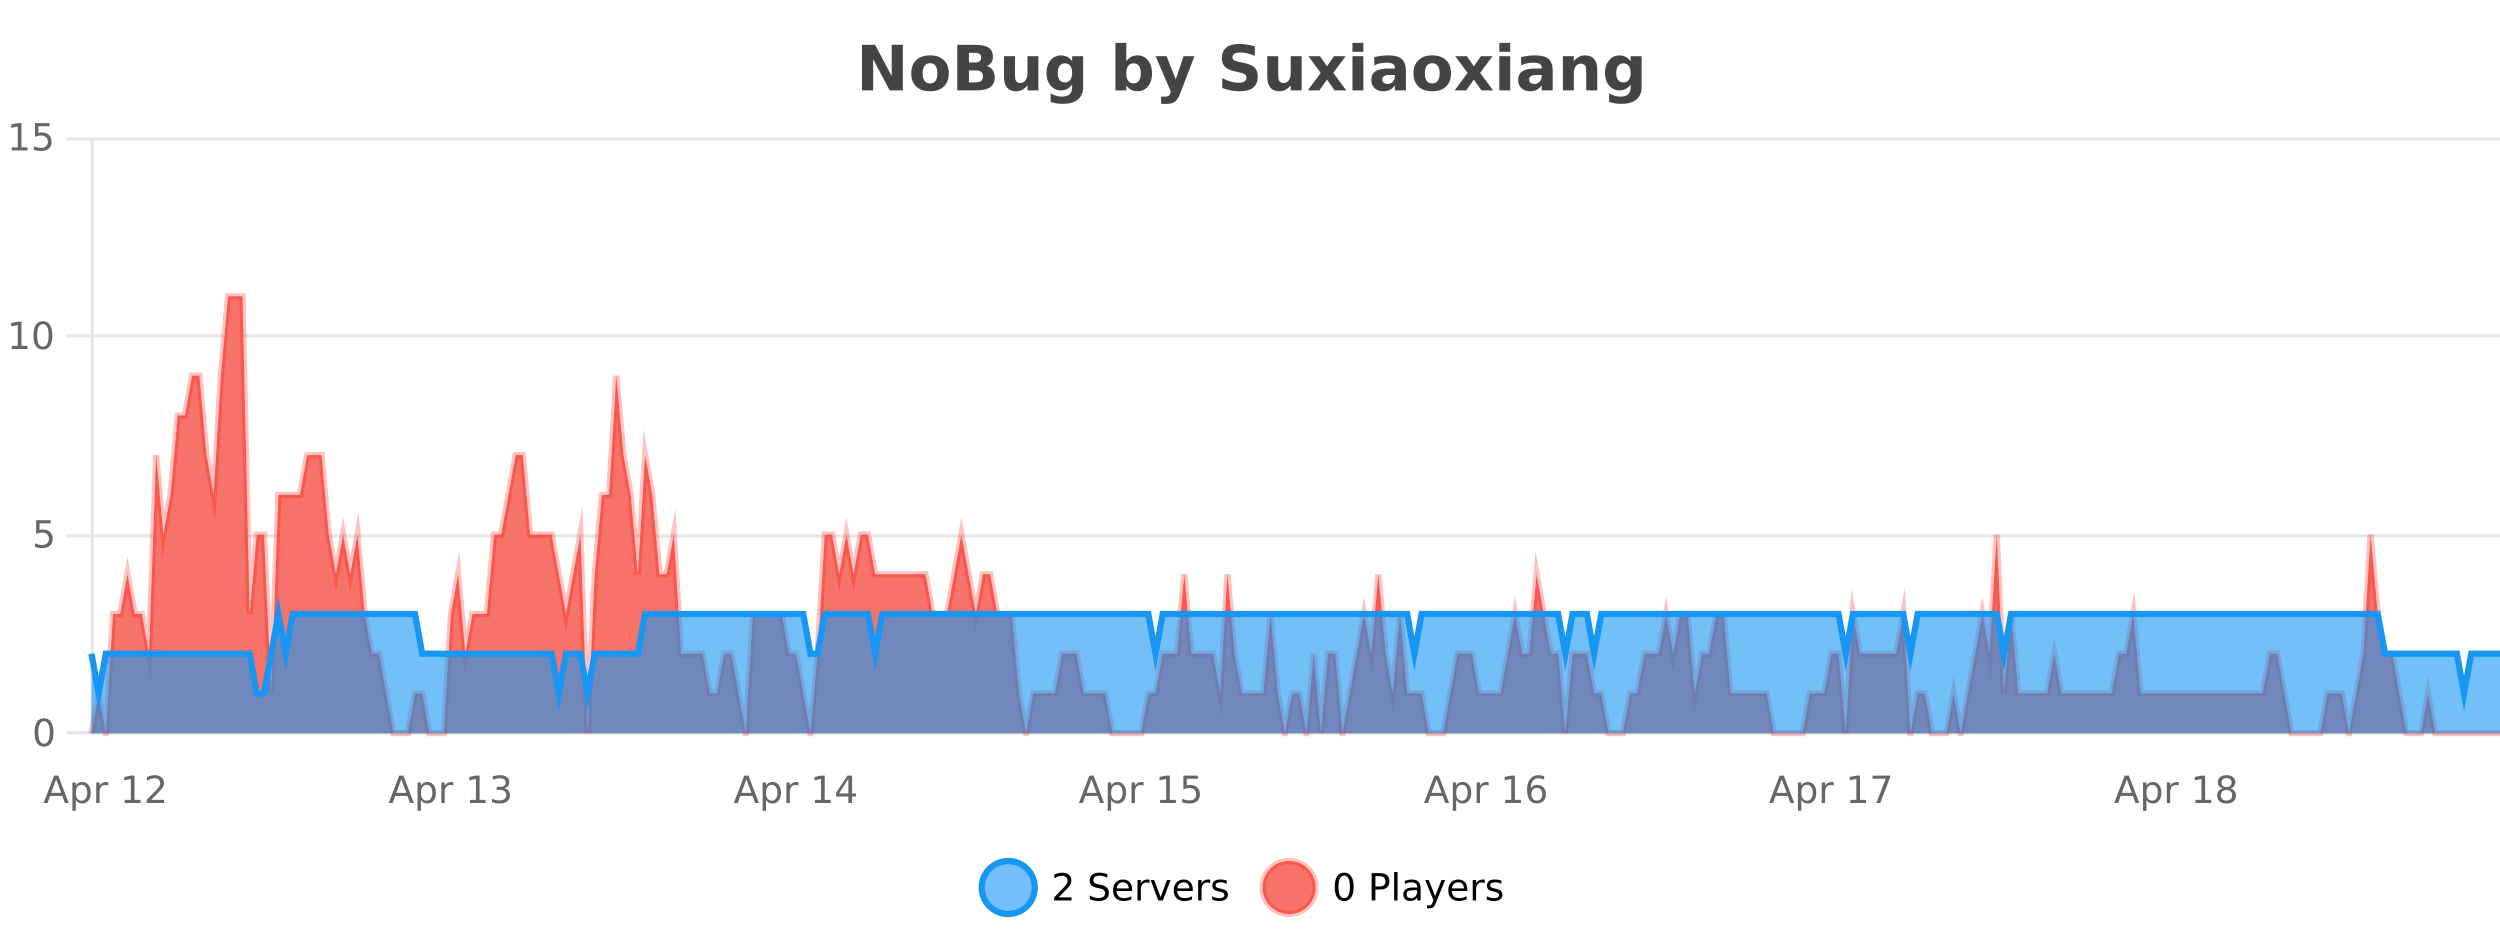 <?xml version="1.0" encoding="UTF-8"?>
<svg xmlns="http://www.w3.org/2000/svg" xmlns:xlink="http://www.w3.org/1999/xlink" width="800pt" height="300pt" viewBox="0 0 800 300" version="1.1">
<defs>
<clipPath id="clip1">
  <path d="M 285 263 L 360 263 L 360 300 L 285 300 Z M 285 263 "/>
</clipPath>
<clipPath id="clip2">
  <path d="M 375 263 L 450 263 L 450 300 L 375 300 Z M 375 263 "/>
</clipPath>
<clipPath id="clip3">
  <path d="M 29.27 94 L 800 94 L 800 234.602 L 29.27 234.602 Z M 29.27 94 "/>
</clipPath>
<clipPath id="clip4">
  <path d="M 28.27 66 L 800 66 L 800 235.602 L 28.27 235.602 Z M 28.27 66 "/>
</clipPath>
<clipPath id="clip5">
  <path d="M 29.27 196 L 800 196 L 800 234.602 L 29.27 234.602 Z M 29.27 196 "/>
</clipPath>
<clipPath id="clip6">
  <path d="M 28.27 168 L 800 168 L 800 235.602 L 28.27 235.602 Z M 28.27 168 "/>
</clipPath>
</defs>
<g id="surface4242646">
<rect x="0" y="0" width="800" height="300" style="fill:rgb(100%,100%,100%);fill-opacity:1;stroke:none;"/>
<path style="fill:none;stroke-width:1;stroke-linecap:butt;stroke-linejoin:miter;stroke:rgb(0%,0%,0%);stroke-opacity:0.098;stroke-miterlimit:10;" d="M 30 234.5 L 800 234.5 "/>
<path style="fill:none;stroke-width:1;stroke-linecap:butt;stroke-linejoin:miter;stroke:rgb(0%,0%,0%);stroke-opacity:0.098;stroke-miterlimit:10;" d="M 21.27 234.5 L 29 234.5 "/>
<path style="fill:none;stroke-width:1;stroke-linecap:butt;stroke-linejoin:miter;stroke:rgb(0%,0%,0%);stroke-opacity:0.098;stroke-miterlimit:10;" d="M 30 171.5 L 800 171.5 "/>
<path style="fill:none;stroke-width:1;stroke-linecap:butt;stroke-linejoin:miter;stroke:rgb(0%,0%,0%);stroke-opacity:0.098;stroke-miterlimit:10;" d="M 21.27 171.5 L 29 171.5 "/>
<path style="fill:none;stroke-width:1;stroke-linecap:butt;stroke-linejoin:miter;stroke:rgb(0%,0%,0%);stroke-opacity:0.098;stroke-miterlimit:10;" d="M 30 107.5 L 800 107.5 "/>
<path style="fill:none;stroke-width:1;stroke-linecap:butt;stroke-linejoin:miter;stroke:rgb(0%,0%,0%);stroke-opacity:0.098;stroke-miterlimit:10;" d="M 21.27 107.5 L 29 107.5 "/>
<path style="fill:none;stroke-width:1;stroke-linecap:butt;stroke-linejoin:miter;stroke:rgb(0%,0%,0%);stroke-opacity:0.098;stroke-miterlimit:10;" d="M 30 44.5 L 800 44.5 "/>
<path style="fill:none;stroke-width:1;stroke-linecap:butt;stroke-linejoin:miter;stroke:rgb(0%,0%,0%);stroke-opacity:0.098;stroke-miterlimit:10;" d="M 21.27 44.5 L 29 44.5 "/>
<path style=" stroke:none;fill-rule:nonzero;fill:rgb(9.02%,58.824%,95.294%);fill-opacity:0.6;" d="M 331.121 284 C 331.121 288.688 327.324 292.484 322.637 292.484 C 317.953 292.484 314.152 288.688 314.152 284 C 314.152 279.312 317.953 275.516 322.637 275.516 C 327.324 275.516 331.121 279.312 331.121 284 Z M 331.121 284 "/>
<g clip-path="url(#clip1)" clip-rule="nonzero">
<path style="fill:none;stroke-width:2;stroke-linecap:butt;stroke-linejoin:miter;stroke:rgb(9.02%,58.824%,95.294%);stroke-opacity:1;stroke-miterlimit:10;" d="M 331.121 284 C 331.121 288.688 327.324 292.484 322.637 292.484 C 317.953 292.484 314.152 288.688 314.152 284 C 314.152 279.312 317.953 275.516 322.637 275.516 C 327.324 275.516 331.121 279.312 331.121 284 Z M 331.121 284 "/>
</g>
<path style=" stroke:none;fill-rule:nonzero;fill:rgb(0%,0%,0%);fill-opacity:1;" d="M 338.75 287.156 L 342.891 287.156 L 342.891 288.156 L 337.328 288.156 L 337.328 287.156 C 337.773 286.699 338.383 286.078 339.156 285.297 C 339.938 284.508 340.426 283.996 340.625 283.766 C 341.008 283.352 341.273 282.996 341.422 282.703 C 341.578 282.402 341.656 282.109 341.656 281.828 C 341.656 281.359 341.488 280.98 341.156 280.688 C 340.832 280.398 340.41 280.25 339.891 280.25 C 339.516 280.25 339.117 280.312 338.703 280.438 C 338.297 280.562 337.859 280.762 337.391 281.031 L 337.391 279.828 C 337.867 279.641 338.312 279.5 338.719 279.406 C 339.133 279.305 339.516 279.25 339.859 279.25 C 340.766 279.25 341.488 279.48 342.031 279.938 C 342.57 280.387 342.844 280.992 342.844 281.75 C 342.844 282.105 342.773 282.445 342.641 282.766 C 342.504 283.09 342.258 283.469 341.906 283.906 C 341.801 284.023 341.488 284.352 340.969 284.891 C 340.445 285.434 339.707 286.188 338.75 287.156 Z M 354.32 279.688 L 354.32 280.844 C 353.871 280.637 353.445 280.48 353.039 280.375 C 352.641 280.262 352.262 280.203 351.898 280.203 C 351.25 280.203 350.75 280.328 350.398 280.578 C 350.055 280.828 349.883 281.188 349.883 281.656 C 349.883 282.043 349.996 282.336 350.227 282.531 C 350.453 282.73 350.898 282.887 351.555 283 L 352.258 283.156 C 353.141 283.324 353.793 283.621 354.211 284.047 C 354.637 284.465 354.852 285.027 354.852 285.734 C 354.852 286.59 354.562 287.234 353.992 287.672 C 353.43 288.109 352.594 288.328 351.492 288.328 C 351.086 288.328 350.648 288.281 350.18 288.188 C 349.711 288.094 349.227 287.953 348.727 287.766 L 348.727 286.547 C 349.203 286.82 349.672 287.023 350.133 287.156 C 350.602 287.293 351.055 287.359 351.492 287.359 C 352.168 287.359 352.688 287.23 353.055 286.969 C 353.43 286.699 353.617 286.32 353.617 285.828 C 353.617 285.402 353.48 285.07 353.211 284.828 C 352.949 284.578 352.516 284.398 351.914 284.281 L 351.195 284.141 C 350.309 283.965 349.668 283.688 349.273 283.312 C 348.887 282.938 348.695 282.418 348.695 281.75 C 348.695 280.969 348.965 280.359 349.508 279.922 C 350.047 279.477 350.797 279.25 351.758 279.25 C 352.172 279.25 352.59 279.289 353.008 279.359 C 353.434 279.434 353.871 279.543 354.32 279.688 Z M 362.266 284.609 L 362.266 285.125 L 357.297 285.125 C 357.348 285.875 357.57 286.445 357.969 286.828 C 358.375 287.215 358.93 287.406 359.641 287.406 C 360.055 287.406 360.457 287.359 360.844 287.266 C 361.238 287.164 361.629 287.008 362.016 286.797 L 362.016 287.828 C 361.617 287.984 361.219 288.105 360.812 288.188 C 360.406 288.281 359.992 288.328 359.578 288.328 C 358.535 288.328 357.707 288.027 357.094 287.422 C 356.477 286.809 356.172 285.98 356.172 284.938 C 356.172 283.867 356.461 283.016 357.047 282.391 C 357.629 281.758 358.41 281.438 359.391 281.438 C 360.273 281.438 360.973 281.727 361.484 282.297 C 362.004 282.859 362.266 283.633 362.266 284.609 Z M 361.188 284.281 C 361.176 283.699 361.008 283.23 360.688 282.875 C 360.363 282.523 359.938 282.344 359.406 282.344 C 358.801 282.344 358.316 282.516 357.953 282.859 C 357.598 283.203 357.395 283.684 357.344 284.297 Z M 367.836 282.594 C 367.711 282.531 367.574 282.484 367.43 282.453 C 367.293 282.414 367.137 282.391 366.961 282.391 C 366.355 282.391 365.887 282.59 365.555 282.984 C 365.23 283.383 365.07 283.953 365.07 284.703 L 365.07 288.156 L 363.992 288.156 L 363.992 281.594 L 365.07 281.594 L 365.07 282.609 C 365.297 282.215 365.594 281.922 365.961 281.734 C 366.324 281.539 366.766 281.438 367.289 281.438 C 367.359 281.438 367.438 281.445 367.523 281.453 C 367.617 281.465 367.715 281.48 367.82 281.5 Z M 368.195 281.594 L 369.336 281.594 L 371.383 287.094 L 373.445 281.594 L 374.586 281.594 L 372.117 288.156 L 370.648 288.156 Z M 381.688 284.609 L 381.688 285.125 L 376.719 285.125 C 376.77 285.875 376.992 286.445 377.391 286.828 C 377.797 287.215 378.352 287.406 379.062 287.406 C 379.477 287.406 379.879 287.359 380.266 287.266 C 380.66 287.164 381.051 287.008 381.438 286.797 L 381.438 287.828 C 381.039 287.984 380.641 288.105 380.234 288.188 C 379.828 288.281 379.414 288.328 379 288.328 C 377.957 288.328 377.129 288.027 376.516 287.422 C 375.898 286.809 375.594 285.98 375.594 284.938 C 375.594 283.867 375.883 283.016 376.469 282.391 C 377.051 281.758 377.832 281.438 378.812 281.438 C 379.695 281.438 380.395 281.727 380.906 282.297 C 381.426 282.859 381.688 283.633 381.688 284.609 Z M 380.609 284.281 C 380.598 283.699 380.43 283.23 380.109 282.875 C 379.785 282.523 379.359 282.344 378.828 282.344 C 378.223 282.344 377.738 282.516 377.375 282.859 C 377.02 283.203 376.816 283.684 376.766 284.297 Z M 387.258 282.594 C 387.133 282.531 386.996 282.484 386.852 282.453 C 386.715 282.414 386.559 282.391 386.383 282.391 C 385.777 282.391 385.309 282.59 384.977 282.984 C 384.652 283.383 384.492 283.953 384.492 284.703 L 384.492 288.156 L 383.414 288.156 L 383.414 281.594 L 384.492 281.594 L 384.492 282.609 C 384.719 282.215 385.016 281.922 385.383 281.734 C 385.746 281.539 386.188 281.438 386.711 281.438 C 386.781 281.438 386.859 281.445 386.945 281.453 C 387.039 281.465 387.137 281.48 387.242 281.5 Z M 392.562 281.781 L 392.562 282.812 C 392.258 282.656 391.941 282.543 391.609 282.469 C 391.285 282.387 390.945 282.344 390.594 282.344 C 390.062 282.344 389.66 282.43 389.391 282.594 C 389.117 282.75 388.984 282.996 388.984 283.328 C 388.984 283.578 389.078 283.777 389.266 283.922 C 389.461 284.059 389.852 284.188 390.438 284.312 L 390.797 284.406 C 391.566 284.562 392.113 284.793 392.438 285.094 C 392.758 285.398 392.922 285.812 392.922 286.344 C 392.922 286.961 392.676 287.445 392.188 287.797 C 391.707 288.152 391.047 288.328 390.203 288.328 C 389.848 288.328 389.477 288.289 389.094 288.219 C 388.719 288.156 388.32 288.059 387.906 287.922 L 387.906 286.797 C 388.301 287.008 388.691 287.164 389.078 287.266 C 389.461 287.371 389.848 287.422 390.234 287.422 C 390.734 287.422 391.117 287.34 391.391 287.172 C 391.672 286.996 391.812 286.746 391.812 286.422 C 391.812 286.133 391.711 285.906 391.516 285.75 C 391.316 285.594 390.883 285.445 390.219 285.297 L 389.844 285.219 C 389.176 285.074 388.691 284.855 388.391 284.562 C 388.098 284.273 387.953 283.875 387.953 283.375 C 387.953 282.75 388.172 282.273 388.609 281.938 C 389.047 281.605 389.664 281.438 390.469 281.438 C 390.863 281.438 391.238 281.469 391.594 281.531 C 391.945 281.586 392.27 281.668 392.562 281.781 Z M 332.637 277.016 "/>
<path style=" stroke:none;fill-rule:nonzero;fill:rgb(96.863%,44.706%,40.784%);fill-opacity:1;" d="M 420.988 284 C 420.988 288.688 417.191 292.484 412.504 292.484 C 407.82 292.484 404.02 288.688 404.02 284 C 404.02 279.312 407.82 275.516 412.504 275.516 C 417.191 275.516 420.988 279.312 420.988 284 Z M 420.988 284 "/>
<g clip-path="url(#clip2)" clip-rule="nonzero">
<path style="fill:none;stroke-width:2;stroke-linecap:butt;stroke-linejoin:miter;stroke:rgb(100%,4.706%,0%);stroke-opacity:0.247;stroke-miterlimit:10;" d="M 420.988 284 C 420.988 288.688 417.191 292.484 412.504 292.484 C 407.82 292.484 404.02 288.688 404.02 284 C 404.02 279.312 407.82 275.516 412.504 275.516 C 417.191 275.516 420.988 279.312 420.988 284 Z M 420.988 284 "/>
</g>
<path style=" stroke:none;fill-rule:nonzero;fill:rgb(0%,0%,0%);fill-opacity:1;" d="M 430.133 280.188 C 429.527 280.188 429.07 280.492 428.758 281.094 C 428.453 281.688 428.305 282.59 428.305 283.797 C 428.305 284.996 428.453 285.898 428.758 286.5 C 429.07 287.094 429.527 287.391 430.133 287.391 C 430.746 287.391 431.203 287.094 431.508 286.5 C 431.82 285.898 431.977 284.996 431.977 283.797 C 431.977 282.59 431.82 281.688 431.508 281.094 C 431.203 280.492 430.746 280.188 430.133 280.188 Z M 430.133 279.25 C 431.109 279.25 431.859 279.641 432.383 280.422 C 432.902 281.195 433.164 282.32 433.164 283.797 C 433.164 285.266 432.902 286.391 432.383 287.172 C 431.859 287.945 431.109 288.328 430.133 288.328 C 429.152 288.328 428.402 287.945 427.883 287.172 C 427.371 286.391 427.117 285.266 427.117 283.797 C 427.117 282.32 427.371 281.195 427.883 280.422 C 428.402 279.641 429.152 279.25 430.133 279.25 Z M 440.125 280.375 L 440.125 283.672 L 441.609 283.672 C 442.16 283.672 442.586 283.531 442.891 283.25 C 443.191 282.961 443.344 282.547 443.344 282.016 C 443.344 281.496 443.191 281.094 442.891 280.812 C 442.586 280.523 442.16 280.375 441.609 280.375 Z M 438.938 279.406 L 441.609 279.406 C 442.598 279.406 443.344 279.633 443.844 280.078 C 444.344 280.516 444.594 281.164 444.594 282.016 C 444.594 282.883 444.344 283.539 443.844 283.984 C 443.344 284.422 442.598 284.641 441.609 284.641 L 440.125 284.641 L 440.125 288.156 L 438.938 288.156 Z M 446.129 279.031 L 447.207 279.031 L 447.207 288.156 L 446.129 288.156 Z M 452.445 284.859 C 451.578 284.859 450.977 284.961 450.633 285.156 C 450.297 285.355 450.133 285.695 450.133 286.172 C 450.133 286.559 450.258 286.867 450.508 287.094 C 450.766 287.312 451.109 287.422 451.539 287.422 C 452.141 287.422 452.621 287.215 452.977 286.797 C 453.34 286.371 453.523 285.805 453.523 285.094 L 453.523 284.859 Z M 454.602 284.406 L 454.602 288.156 L 453.523 288.156 L 453.523 287.156 C 453.273 287.555 452.965 287.852 452.602 288.047 C 452.234 288.234 451.789 288.328 451.258 288.328 C 450.578 288.328 450.043 288.141 449.648 287.766 C 449.25 287.383 449.055 286.875 449.055 286.25 C 449.055 285.512 449.297 284.953 449.789 284.578 C 450.289 284.203 451.027 284.016 452.008 284.016 L 453.523 284.016 L 453.523 283.906 C 453.523 283.406 453.355 283.023 453.023 282.75 C 452.699 282.48 452.246 282.344 451.664 282.344 C 451.289 282.344 450.918 282.391 450.555 282.484 C 450.199 282.578 449.859 282.715 449.539 282.891 L 449.539 281.891 C 449.934 281.734 450.312 281.621 450.68 281.547 C 451.055 281.477 451.418 281.438 451.773 281.438 C 452.719 281.438 453.43 281.684 453.898 282.172 C 454.367 282.664 454.602 283.406 454.602 284.406 Z M 459.551 288.766 C 459.246 289.547 458.949 290.055 458.66 290.297 C 458.367 290.535 457.98 290.656 457.504 290.656 L 456.645 290.656 L 456.645 289.75 L 457.27 289.75 C 457.57 289.75 457.801 289.676 457.957 289.531 C 458.121 289.395 458.305 289.066 458.504 288.547 L 458.707 288.047 L 456.051 281.594 L 457.191 281.594 L 459.238 286.719 L 461.301 281.594 L 462.441 281.594 Z M 469.543 284.609 L 469.543 285.125 L 464.574 285.125 C 464.625 285.875 464.848 286.445 465.246 286.828 C 465.652 287.215 466.207 287.406 466.918 287.406 C 467.332 287.406 467.734 287.359 468.121 287.266 C 468.516 287.164 468.906 287.008 469.293 286.797 L 469.293 287.828 C 468.895 287.984 468.496 288.105 468.09 288.188 C 467.684 288.281 467.27 288.328 466.855 288.328 C 465.812 288.328 464.984 288.027 464.371 287.422 C 463.754 286.809 463.449 285.98 463.449 284.938 C 463.449 283.867 463.738 283.016 464.324 282.391 C 464.906 281.758 465.688 281.438 466.668 281.438 C 467.551 281.438 468.25 281.727 468.762 282.297 C 469.281 282.859 469.543 283.633 469.543 284.609 Z M 468.465 284.281 C 468.453 283.699 468.285 283.23 467.965 282.875 C 467.641 282.523 467.215 282.344 466.684 282.344 C 466.078 282.344 465.594 282.516 465.23 282.859 C 464.875 283.203 464.672 283.684 464.621 284.297 Z M 475.113 282.594 C 474.988 282.531 474.852 282.484 474.707 282.453 C 474.57 282.414 474.414 282.391 474.238 282.391 C 473.633 282.391 473.164 282.59 472.832 282.984 C 472.508 283.383 472.348 283.953 472.348 284.703 L 472.348 288.156 L 471.27 288.156 L 471.27 281.594 L 472.348 281.594 L 472.348 282.609 C 472.574 282.215 472.871 281.922 473.238 281.734 C 473.602 281.539 474.043 281.438 474.566 281.438 C 474.637 281.438 474.715 281.445 474.801 281.453 C 474.895 281.465 474.992 281.48 475.098 281.5 Z M 480.422 281.781 L 480.422 282.812 C 480.117 282.656 479.801 282.543 479.469 282.469 C 479.145 282.387 478.805 282.344 478.453 282.344 C 477.922 282.344 477.52 282.43 477.25 282.594 C 476.977 282.75 476.844 282.996 476.844 283.328 C 476.844 283.578 476.938 283.777 477.125 283.922 C 477.32 284.059 477.711 284.188 478.297 284.312 L 478.656 284.406 C 479.426 284.562 479.973 284.793 480.297 285.094 C 480.617 285.398 480.781 285.812 480.781 286.344 C 480.781 286.961 480.535 287.445 480.047 287.797 C 479.566 288.152 478.906 288.328 478.062 288.328 C 477.707 288.328 477.336 288.289 476.953 288.219 C 476.578 288.156 476.18 288.059 475.766 287.922 L 475.766 286.797 C 476.16 287.008 476.551 287.164 476.938 287.266 C 477.32 287.371 477.707 287.422 478.094 287.422 C 478.594 287.422 478.977 287.34 479.25 287.172 C 479.531 286.996 479.672 286.746 479.672 286.422 C 479.672 286.133 479.57 285.906 479.375 285.75 C 479.176 285.594 478.742 285.445 478.078 285.297 L 477.703 285.219 C 477.035 285.074 476.551 284.855 476.25 284.562 C 475.957 284.273 475.812 283.875 475.812 283.375 C 475.812 282.75 476.031 282.273 476.469 281.938 C 476.906 281.605 477.523 281.438 478.328 281.438 C 478.723 281.438 479.098 281.469 479.453 281.531 C 479.805 281.586 480.129 281.668 480.422 281.781 Z M 422.504 277.016 "/>
<path style=" stroke:none;fill-rule:nonzero;fill:rgb(26.667%,26.667%,26.667%);fill-opacity:1;" d="M 275.844 14.344 L 280.031 14.344 L 285.344 24.344 L 285.344 14.344 L 288.906 14.344 L 288.906 28.922 L 284.703 28.922 L 279.406 18.922 L 279.406 28.922 L 275.844 28.922 Z M 297.629 20.219 C 296.848 20.219 296.254 20.5 295.848 21.062 C 295.441 21.617 295.238 22.418 295.238 23.469 C 295.238 24.512 295.441 25.312 295.848 25.875 C 296.254 26.43 296.848 26.703 297.629 26.703 C 298.387 26.703 298.965 26.43 299.363 25.875 C 299.77 25.312 299.973 24.512 299.973 23.469 C 299.973 22.418 299.77 21.617 299.363 21.062 C 298.965 20.5 298.387 20.219 297.629 20.219 Z M 297.629 17.719 C 299.504 17.719 300.965 18.23 302.02 19.25 C 303.082 20.262 303.613 21.668 303.613 23.469 C 303.613 25.262 303.082 26.668 302.02 27.688 C 300.965 28.699 299.504 29.203 297.629 29.203 C 295.73 29.203 294.254 28.699 293.191 27.688 C 292.129 26.668 291.598 25.262 291.598 23.469 C 291.598 21.668 292.129 20.262 293.191 19.25 C 294.254 18.23 295.73 17.719 297.629 17.719 Z M 312.148 19.984 C 312.742 19.984 313.188 19.855 313.492 19.594 C 313.805 19.336 313.961 18.949 313.961 18.438 C 313.961 17.938 313.805 17.559 313.492 17.297 C 313.188 17.039 312.742 16.906 312.148 16.906 L 310.07 16.906 L 310.07 19.984 Z M 312.273 26.359 C 313.031 26.359 313.602 26.203 313.977 25.891 C 314.359 25.57 314.555 25.086 314.555 24.438 C 314.555 23.805 314.367 23.328 313.992 23.016 C 313.617 22.703 313.043 22.547 312.273 22.547 L 310.07 22.547 L 310.07 26.359 Z M 315.773 21.125 C 316.586 21.355 317.211 21.789 317.648 22.422 C 318.094 23.047 318.32 23.82 318.32 24.734 C 318.32 26.141 317.84 27.195 316.883 27.891 C 315.934 28.578 314.492 28.922 312.555 28.922 L 306.32 28.922 L 306.32 14.344 L 311.961 14.344 C 313.98 14.344 315.445 14.652 316.352 15.266 C 317.266 15.871 317.727 16.852 317.727 18.203 C 317.727 18.914 317.559 19.516 317.227 20.016 C 316.891 20.508 316.406 20.875 315.773 21.125 Z M 321.285 24.656 L 321.285 17.984 L 324.801 17.984 L 324.801 19.078 C 324.801 19.672 324.793 20.418 324.785 21.312 C 324.785 22.211 324.785 22.805 324.785 23.094 C 324.785 23.98 324.805 24.617 324.848 25 C 324.898 25.387 324.977 25.668 325.082 25.844 C 325.227 26.074 325.414 26.25 325.645 26.375 C 325.871 26.5 326.137 26.562 326.441 26.562 C 327.168 26.562 327.742 26.281 328.16 25.719 C 328.574 25.156 328.785 24.383 328.785 23.391 L 328.785 17.984 L 332.285 17.984 L 332.285 28.922 L 328.785 28.922 L 328.785 27.344 C 328.254 27.98 327.691 28.449 327.098 28.75 C 326.512 29.051 325.867 29.203 325.16 29.203 C 323.898 29.203 322.934 28.82 322.27 28.047 C 321.613 27.266 321.285 26.137 321.285 24.656 Z M 343.086 27.062 C 342.605 27.699 342.074 28.168 341.492 28.469 C 340.906 28.773 340.234 28.922 339.477 28.922 C 338.141 28.922 337.039 28.398 336.164 27.344 C 335.297 26.293 334.867 24.953 334.867 23.328 C 334.867 21.695 335.297 20.355 336.164 19.312 C 337.039 18.262 338.141 17.734 339.477 17.734 C 340.234 17.734 340.906 17.887 341.492 18.188 C 342.074 18.492 342.605 18.965 343.086 19.609 L 343.086 17.984 L 346.602 17.984 L 346.602 27.812 C 346.602 29.57 346.043 30.914 344.93 31.844 C 343.824 32.77 342.215 33.234 340.102 33.234 C 339.422 33.234 338.762 33.18 338.117 33.078 C 337.48 32.973 336.84 32.816 336.195 32.609 L 336.195 29.875 C 336.809 30.227 337.406 30.488 337.992 30.656 C 338.574 30.832 339.164 30.922 339.758 30.922 C 340.902 30.922 341.742 30.672 342.273 30.172 C 342.812 29.672 343.086 28.887 343.086 27.812 Z M 340.773 20.266 C 340.055 20.266 339.492 20.531 339.086 21.062 C 338.68 21.594 338.477 22.352 338.477 23.328 C 338.477 24.328 338.668 25.09 339.055 25.609 C 339.449 26.121 340.023 26.375 340.773 26.375 C 341.5 26.375 342.07 26.109 342.477 25.578 C 342.883 25.047 343.086 24.297 343.086 23.328 C 343.086 22.352 342.883 21.594 342.477 21.062 C 342.07 20.531 341.5 20.266 340.773 20.266 Z M 362.742 26.672 C 363.492 26.672 364.062 26.402 364.461 25.859 C 364.855 25.309 365.055 24.512 365.055 23.469 C 365.055 22.43 364.855 21.637 364.461 21.094 C 364.062 20.543 363.492 20.266 362.742 20.266 C 361.992 20.266 361.414 20.543 361.008 21.094 C 360.609 21.637 360.414 22.43 360.414 23.469 C 360.414 24.5 360.609 25.293 361.008 25.844 C 361.414 26.398 361.992 26.672 362.742 26.672 Z M 360.414 19.578 C 360.902 18.945 361.438 18.477 362.023 18.172 C 362.605 17.871 363.277 17.719 364.039 17.719 C 365.391 17.719 366.5 18.258 367.367 19.328 C 368.23 20.402 368.664 21.781 368.664 23.469 C 368.664 25.148 368.23 26.523 367.367 27.594 C 366.5 28.668 365.391 29.203 364.039 29.203 C 363.277 29.203 362.605 29.051 362.023 28.75 C 361.438 28.449 360.902 27.98 360.414 27.344 L 360.414 28.922 L 356.93 28.922 L 356.93 13.719 L 360.414 13.719 Z M 369.805 17.984 L 373.289 17.984 L 376.242 25.406 L 378.742 17.984 L 382.227 17.984 L 377.633 29.953 C 377.172 31.172 376.633 32.02 376.008 32.5 C 375.391 32.988 374.586 33.234 373.586 33.234 L 371.555 33.234 L 371.555 30.938 L 372.648 30.938 C 373.242 30.938 373.672 30.844 373.945 30.656 C 374.215 30.469 374.422 30.129 374.57 29.641 L 374.68 29.344 Z M 401.539 14.797 L 401.539 17.891 C 400.734 17.527 399.953 17.258 399.195 17.078 C 398.434 16.891 397.715 16.797 397.039 16.797 C 396.141 16.797 395.477 16.922 395.039 17.172 C 394.609 17.422 394.398 17.809 394.398 18.328 C 394.398 18.715 394.543 19.016 394.836 19.234 C 395.125 19.453 395.652 19.641 396.414 19.797 L 398.008 20.125 C 399.633 20.449 400.781 20.945 401.461 21.609 C 402.148 22.277 402.492 23.219 402.492 24.438 C 402.492 26.043 402.012 27.242 401.055 28.031 C 400.105 28.812 398.652 29.203 396.695 29.203 C 395.766 29.203 394.836 29.113 393.898 28.938 C 392.969 28.762 392.043 28.5 391.117 28.156 L 391.117 24.984 C 392.043 25.484 392.938 25.859 393.805 26.109 C 394.68 26.359 395.523 26.484 396.336 26.484 C 397.156 26.484 397.781 26.352 398.211 26.078 C 398.648 25.797 398.867 25.402 398.867 24.891 C 398.867 24.445 398.715 24.094 398.414 23.844 C 398.121 23.594 397.531 23.371 396.648 23.172 L 395.195 22.859 C 393.734 22.547 392.668 22.055 391.992 21.375 C 391.324 20.688 390.992 19.762 390.992 18.594 C 390.992 17.148 391.461 16.031 392.398 15.25 C 393.336 14.469 394.684 14.078 396.445 14.078 C 397.246 14.078 398.07 14.141 398.914 14.266 C 399.758 14.383 400.633 14.559 401.539 14.797 Z M 405.523 24.656 L 405.523 17.984 L 409.039 17.984 L 409.039 19.078 C 409.039 19.672 409.031 20.418 409.023 21.312 C 409.023 22.211 409.023 22.805 409.023 23.094 C 409.023 23.98 409.043 24.617 409.086 25 C 409.137 25.387 409.215 25.668 409.32 25.844 C 409.465 26.074 409.652 26.25 409.883 26.375 C 410.109 26.5 410.375 26.562 410.68 26.562 C 411.406 26.562 411.98 26.281 412.398 25.719 C 412.812 25.156 413.023 24.383 413.023 23.391 L 413.023 17.984 L 416.523 17.984 L 416.523 28.922 L 413.023 28.922 L 413.023 27.344 C 412.492 27.98 411.93 28.449 411.336 28.75 C 410.75 29.051 410.105 29.203 409.398 29.203 C 408.137 29.203 407.172 28.82 406.508 28.047 C 405.852 27.266 405.523 26.137 405.523 24.656 Z M 422.637 23.328 L 418.699 17.984 L 422.402 17.984 L 424.637 21.219 L 426.902 17.984 L 430.605 17.984 L 426.652 23.312 L 430.793 28.922 L 427.09 28.922 L 424.637 25.469 L 422.199 28.922 L 418.496 28.922 Z M 432.789 17.984 L 436.273 17.984 L 436.273 28.922 L 432.789 28.922 Z M 432.789 13.719 L 436.273 13.719 L 436.273 16.578 L 432.789 16.578 Z M 444.531 24 C 443.801 24 443.254 24.125 442.891 24.375 C 442.523 24.617 442.344 24.98 442.344 25.469 C 442.344 25.906 442.488 26.25 442.781 26.5 C 443.082 26.75 443.492 26.875 444.016 26.875 C 444.672 26.875 445.223 26.641 445.672 26.172 C 446.129 25.703 446.359 25.117 446.359 24.406 L 446.359 24 Z M 449.875 22.688 L 449.875 28.922 L 446.359 28.922 L 446.359 27.297 C 445.891 27.965 445.359 28.449 444.766 28.75 C 444.18 29.051 443.469 29.203 442.625 29.203 C 441.5 29.203 440.582 28.875 439.875 28.219 C 439.164 27.555 438.812 26.695 438.812 25.641 C 438.812 24.359 439.25 23.422 440.125 22.828 C 441.008 22.227 442.398 21.922 444.297 21.922 L 446.359 21.922 L 446.359 21.641 C 446.359 21.09 446.141 20.688 445.703 20.438 C 445.266 20.18 444.582 20.047 443.656 20.047 C 442.906 20.047 442.207 20.125 441.562 20.281 C 440.914 20.43 440.316 20.648 439.766 20.938 L 439.766 18.281 C 440.516 18.094 441.266 17.953 442.016 17.859 C 442.773 17.766 443.535 17.719 444.297 17.719 C 446.266 17.719 447.688 18.109 448.562 18.891 C 449.438 19.664 449.875 20.93 449.875 22.688 Z M 458.344 20.219 C 457.562 20.219 456.969 20.5 456.562 21.062 C 456.156 21.617 455.953 22.418 455.953 23.469 C 455.953 24.512 456.156 25.312 456.562 25.875 C 456.969 26.43 457.562 26.703 458.344 26.703 C 459.102 26.703 459.68 26.43 460.078 25.875 C 460.484 25.312 460.688 24.512 460.688 23.469 C 460.688 22.418 460.484 21.617 460.078 21.062 C 459.68 20.5 459.102 20.219 458.344 20.219 Z M 458.344 17.719 C 460.219 17.719 461.68 18.23 462.734 19.25 C 463.797 20.262 464.328 21.668 464.328 23.469 C 464.328 25.262 463.797 26.668 462.734 27.688 C 461.68 28.699 460.219 29.203 458.344 29.203 C 456.445 29.203 454.969 28.699 453.906 27.688 C 452.844 26.668 452.312 25.262 452.312 23.469 C 452.312 21.668 452.844 20.262 453.906 19.25 C 454.969 18.23 456.445 17.719 458.344 17.719 Z M 469.629 23.328 L 465.691 17.984 L 469.395 17.984 L 471.629 21.219 L 473.895 17.984 L 477.598 17.984 L 473.645 23.312 L 477.785 28.922 L 474.082 28.922 L 471.629 25.469 L 469.191 28.922 L 465.488 28.922 Z M 479.781 17.984 L 483.266 17.984 L 483.266 28.922 L 479.781 28.922 Z M 479.781 13.719 L 483.266 13.719 L 483.266 16.578 L 479.781 16.578 Z M 491.523 24 C 490.793 24 490.246 24.125 489.883 24.375 C 489.516 24.617 489.336 24.98 489.336 25.469 C 489.336 25.906 489.48 26.25 489.773 26.5 C 490.074 26.75 490.484 26.875 491.008 26.875 C 491.664 26.875 492.215 26.641 492.664 26.172 C 493.121 25.703 493.352 25.117 493.352 24.406 L 493.352 24 Z M 496.867 22.688 L 496.867 28.922 L 493.352 28.922 L 493.352 27.297 C 492.883 27.965 492.352 28.449 491.758 28.75 C 491.172 29.051 490.461 29.203 489.617 29.203 C 488.492 29.203 487.574 28.875 486.867 28.219 C 486.156 27.555 485.805 26.695 485.805 25.641 C 485.805 24.359 486.242 23.422 487.117 22.828 C 488 22.227 489.391 21.922 491.289 21.922 L 493.352 21.922 L 493.352 21.641 C 493.352 21.09 493.133 20.688 492.695 20.438 C 492.258 20.18 491.574 20.047 490.648 20.047 C 489.898 20.047 489.199 20.125 488.555 20.281 C 487.906 20.43 487.309 20.648 486.758 20.938 L 486.758 18.281 C 487.508 18.094 488.258 17.953 489.008 17.859 C 489.766 17.766 490.527 17.719 491.289 17.719 C 493.258 17.719 494.68 18.109 495.555 18.891 C 496.43 19.664 496.867 20.93 496.867 22.688 Z M 511.117 22.266 L 511.117 28.922 L 507.602 28.922 L 507.602 23.828 C 507.602 22.883 507.578 22.23 507.539 21.875 C 507.496 21.512 507.422 21.246 507.32 21.078 C 507.184 20.852 506.996 20.672 506.758 20.547 C 506.527 20.422 506.262 20.359 505.961 20.359 C 505.23 20.359 504.656 20.641 504.242 21.203 C 503.824 21.766 503.617 22.547 503.617 23.547 L 503.617 28.922 L 500.133 28.922 L 500.133 17.984 L 503.617 17.984 L 503.617 19.578 C 504.148 18.945 504.711 18.477 505.305 18.172 C 505.898 17.871 506.547 17.719 507.258 17.719 C 508.527 17.719 509.484 18.109 510.133 18.891 C 510.789 19.664 511.117 20.789 511.117 22.266 Z M 521.805 27.062 C 521.324 27.699 520.793 28.168 520.211 28.469 C 519.625 28.773 518.953 28.922 518.195 28.922 C 516.859 28.922 515.758 28.398 514.883 27.344 C 514.016 26.293 513.586 24.953 513.586 23.328 C 513.586 21.695 514.016 20.355 514.883 19.312 C 515.758 18.262 516.859 17.734 518.195 17.734 C 518.953 17.734 519.625 17.887 520.211 18.188 C 520.793 18.492 521.324 18.965 521.805 19.609 L 521.805 17.984 L 525.32 17.984 L 525.32 27.812 C 525.32 29.57 524.762 30.914 523.648 31.844 C 522.543 32.77 520.934 33.234 518.82 33.234 C 518.141 33.234 517.48 33.18 516.836 33.078 C 516.199 32.973 515.559 32.816 514.914 32.609 L 514.914 29.875 C 515.527 30.227 516.125 30.488 516.711 30.656 C 517.293 30.832 517.883 30.922 518.477 30.922 C 519.621 30.922 520.461 30.672 520.992 30.172 C 521.531 29.672 521.805 28.887 521.805 27.812 Z M 519.492 20.266 C 518.773 20.266 518.211 20.531 517.805 21.062 C 517.398 21.594 517.195 22.352 517.195 23.328 C 517.195 24.328 517.387 25.09 517.773 25.609 C 518.168 26.121 518.742 26.375 519.492 26.375 C 520.219 26.375 520.789 26.109 521.195 25.578 C 521.602 25.047 521.805 24.297 521.805 23.328 C 521.805 22.352 521.602 21.594 521.195 21.062 C 520.789 20.531 520.219 20.266 519.492 20.266 Z M 274 10.359 "/>
<path style="fill:none;stroke-width:1;stroke-linecap:butt;stroke-linejoin:miter;stroke:rgb(0%,0%,0%);stroke-opacity:0.098;stroke-miterlimit:10;" d="M 29 234.5 L 801 234.5 "/>
<path style=" stroke:none;fill-rule:nonzero;fill:rgb(40%,40%,40%);fill-opacity:1;" d="M 17.98 249.375 L 16.371 253.719 L 19.59 253.719 Z M 17.309 248.203 L 18.652 248.203 L 21.98 256.953 L 20.746 256.953 L 19.949 254.703 L 16.012 254.703 L 15.215 256.953 L 13.965 256.953 Z M 24.25 255.969 L 24.25 259.453 L 23.172 259.453 L 23.172 250.391 L 24.25 250.391 L 24.25 251.391 C 24.477 250.996 24.766 250.703 25.109 250.516 C 25.453 250.328 25.863 250.234 26.344 250.234 C 27.145 250.234 27.797 250.555 28.297 251.188 C 28.797 251.812 29.047 252.641 29.047 253.672 C 29.047 254.703 28.797 255.539 28.297 256.172 C 27.797 256.809 27.145 257.125 26.344 257.125 C 25.863 257.125 25.453 257.031 25.109 256.844 C 24.766 256.648 24.477 256.355 24.25 255.969 Z M 27.922 253.672 C 27.922 252.883 27.754 252.262 27.422 251.812 C 27.098 251.367 26.656 251.141 26.094 251.141 C 25.52 251.141 25.066 251.367 24.734 251.812 C 24.41 252.262 24.25 252.883 24.25 253.672 C 24.25 254.465 24.41 255.09 24.734 255.547 C 25.066 255.996 25.52 256.219 26.094 256.219 C 26.656 256.219 27.098 255.996 27.422 255.547 C 27.754 255.09 27.922 254.465 27.922 253.672 Z M 34.633 251.391 C 34.508 251.328 34.371 251.281 34.227 251.25 C 34.09 251.211 33.934 251.188 33.758 251.188 C 33.152 251.188 32.684 251.387 32.352 251.781 C 32.027 252.18 31.867 252.75 31.867 253.5 L 31.867 256.953 L 30.789 256.953 L 30.789 250.391 L 31.867 250.391 L 31.867 251.406 C 32.094 251.012 32.391 250.719 32.758 250.531 C 33.121 250.336 33.562 250.234 34.086 250.234 C 34.156 250.234 34.234 250.242 34.32 250.25 C 34.414 250.262 34.512 250.277 34.617 250.297 Z M 39.93 255.953 L 41.867 255.953 L 41.867 249.281 L 39.758 249.703 L 39.758 248.625 L 41.852 248.203 L 43.039 248.203 L 43.039 255.953 L 44.977 255.953 L 44.977 256.953 L 39.93 256.953 Z M 48.375 255.953 L 52.516 255.953 L 52.516 256.953 L 46.953 256.953 L 46.953 255.953 C 47.398 255.496 48.008 254.875 48.781 254.094 C 49.562 253.305 50.051 252.793 50.25 252.562 C 50.633 252.148 50.898 251.793 51.047 251.5 C 51.203 251.199 51.281 250.906 51.281 250.625 C 51.281 250.156 51.113 249.777 50.781 249.484 C 50.457 249.195 50.035 249.047 49.516 249.047 C 49.141 249.047 48.742 249.109 48.328 249.234 C 47.922 249.359 47.484 249.559 47.016 249.828 L 47.016 248.625 C 47.492 248.438 47.938 248.297 48.344 248.203 C 48.758 248.102 49.141 248.047 49.484 248.047 C 50.391 248.047 51.113 248.277 51.656 248.734 C 52.195 249.184 52.469 249.789 52.469 250.547 C 52.469 250.902 52.398 251.242 52.266 251.562 C 52.129 251.887 51.883 252.266 51.531 252.703 C 51.426 252.82 51.113 253.148 50.594 253.688 C 50.07 254.23 49.332 254.984 48.375 255.953 Z M 13.871 245.816 "/>
<path style=" stroke:none;fill-rule:nonzero;fill:rgb(40%,40%,40%);fill-opacity:1;" d="M 128.414 249.375 L 126.805 253.719 L 130.023 253.719 Z M 127.742 248.203 L 129.086 248.203 L 132.414 256.953 L 131.18 256.953 L 130.383 254.703 L 126.445 254.703 L 125.648 256.953 L 124.398 256.953 Z M 134.688 255.969 L 134.688 259.453 L 133.609 259.453 L 133.609 250.391 L 134.688 250.391 L 134.688 251.391 C 134.914 250.996 135.203 250.703 135.547 250.516 C 135.891 250.328 136.301 250.234 136.781 250.234 C 137.582 250.234 138.234 250.555 138.734 251.188 C 139.234 251.812 139.484 252.641 139.484 253.672 C 139.484 254.703 139.234 255.539 138.734 256.172 C 138.234 256.809 137.582 257.125 136.781 257.125 C 136.301 257.125 135.891 257.031 135.547 256.844 C 135.203 256.648 134.914 256.355 134.688 255.969 Z M 138.359 253.672 C 138.359 252.883 138.191 252.262 137.859 251.812 C 137.535 251.367 137.094 251.141 136.531 251.141 C 135.957 251.141 135.504 251.367 135.172 251.812 C 134.848 252.262 134.688 252.883 134.688 253.672 C 134.688 254.465 134.848 255.09 135.172 255.547 C 135.504 255.996 135.957 256.219 136.531 256.219 C 137.094 256.219 137.535 255.996 137.859 255.547 C 138.191 255.09 138.359 254.465 138.359 253.672 Z M 145.07 251.391 C 144.945 251.328 144.809 251.281 144.664 251.25 C 144.527 251.211 144.371 251.188 144.195 251.188 C 143.59 251.188 143.121 251.387 142.789 251.781 C 142.465 252.18 142.305 252.75 142.305 253.5 L 142.305 256.953 L 141.227 256.953 L 141.227 250.391 L 142.305 250.391 L 142.305 251.406 C 142.531 251.012 142.828 250.719 143.195 250.531 C 143.559 250.336 144 250.234 144.523 250.234 C 144.594 250.234 144.672 250.242 144.758 250.25 C 144.852 250.262 144.949 250.277 145.055 250.297 Z M 150.363 255.953 L 152.301 255.953 L 152.301 249.281 L 150.191 249.703 L 150.191 248.625 L 152.285 248.203 L 153.473 248.203 L 153.473 255.953 L 155.41 255.953 L 155.41 256.953 L 150.363 256.953 Z M 161.391 252.234 C 161.953 252.359 162.391 252.617 162.703 253 C 163.023 253.375 163.188 253.844 163.188 254.406 C 163.188 255.273 162.891 255.945 162.297 256.422 C 161.703 256.891 160.859 257.125 159.766 257.125 C 159.398 257.125 159.02 257.086 158.625 257.016 C 158.238 256.945 157.844 256.836 157.438 256.688 L 157.438 255.547 C 157.758 255.734 158.113 255.883 158.5 255.984 C 158.895 256.078 159.305 256.125 159.734 256.125 C 160.473 256.125 161.035 255.98 161.422 255.688 C 161.816 255.398 162.016 254.969 162.016 254.406 C 162.016 253.898 161.832 253.496 161.469 253.203 C 161.102 252.914 160.602 252.766 159.969 252.766 L 158.938 252.766 L 158.938 251.797 L 160.016 251.797 C 160.586 251.797 161.031 251.684 161.344 251.453 C 161.656 251.215 161.812 250.875 161.812 250.438 C 161.812 249.992 161.648 249.648 161.328 249.406 C 161.016 249.168 160.562 249.047 159.969 249.047 C 159.633 249.047 159.281 249.086 158.906 249.156 C 158.539 249.219 158.133 249.324 157.688 249.469 L 157.688 248.422 C 158.145 248.297 158.566 248.203 158.953 248.141 C 159.348 248.078 159.719 248.047 160.062 248.047 C 160.969 248.047 161.68 248.25 162.203 248.656 C 162.723 249.062 162.984 249.617 162.984 250.312 C 162.984 250.805 162.844 251.215 162.562 251.547 C 162.289 251.883 161.898 252.109 161.391 252.234 Z M 124.305 245.816 "/>
<path style=" stroke:none;fill-rule:nonzero;fill:rgb(40%,40%,40%);fill-opacity:1;" d="M 238.848 249.375 L 237.238 253.719 L 240.457 253.719 Z M 238.176 248.203 L 239.52 248.203 L 242.848 256.953 L 241.613 256.953 L 240.816 254.703 L 236.879 254.703 L 236.082 256.953 L 234.832 256.953 Z M 245.117 255.969 L 245.117 259.453 L 244.039 259.453 L 244.039 250.391 L 245.117 250.391 L 245.117 251.391 C 245.344 250.996 245.633 250.703 245.977 250.516 C 246.32 250.328 246.73 250.234 247.211 250.234 C 248.012 250.234 248.664 250.555 249.164 251.188 C 249.664 251.812 249.914 252.641 249.914 253.672 C 249.914 254.703 249.664 255.539 249.164 256.172 C 248.664 256.809 248.012 257.125 247.211 257.125 C 246.73 257.125 246.32 257.031 245.977 256.844 C 245.633 256.648 245.344 256.355 245.117 255.969 Z M 248.789 253.672 C 248.789 252.883 248.621 252.262 248.289 251.812 C 247.965 251.367 247.523 251.141 246.961 251.141 C 246.387 251.141 245.934 251.367 245.602 251.812 C 245.277 252.262 245.117 252.883 245.117 253.672 C 245.117 254.465 245.277 255.09 245.602 255.547 C 245.934 255.996 246.387 256.219 246.961 256.219 C 247.523 256.219 247.965 255.996 248.289 255.547 C 248.621 255.09 248.789 254.465 248.789 253.672 Z M 255.5 251.391 C 255.375 251.328 255.238 251.281 255.094 251.25 C 254.957 251.211 254.801 251.188 254.625 251.188 C 254.02 251.188 253.551 251.387 253.219 251.781 C 252.895 252.18 252.734 252.75 252.734 253.5 L 252.734 256.953 L 251.656 256.953 L 251.656 250.391 L 252.734 250.391 L 252.734 251.406 C 252.961 251.012 253.258 250.719 253.625 250.531 C 253.988 250.336 254.43 250.234 254.953 250.234 C 255.023 250.234 255.102 250.242 255.188 250.25 C 255.281 250.262 255.379 250.277 255.484 250.297 Z M 260.797 255.953 L 262.734 255.953 L 262.734 249.281 L 260.625 249.703 L 260.625 248.625 L 262.719 248.203 L 263.906 248.203 L 263.906 255.953 L 265.844 255.953 L 265.844 256.953 L 260.797 256.953 Z M 271.477 249.234 L 268.492 253.906 L 271.477 253.906 Z M 271.164 248.203 L 272.664 248.203 L 272.664 253.906 L 273.914 253.906 L 273.914 254.891 L 272.664 254.891 L 272.664 256.953 L 271.477 256.953 L 271.477 254.891 L 267.539 254.891 L 267.539 253.75 Z M 234.738 245.816 "/>
<path style=" stroke:none;fill-rule:nonzero;fill:rgb(40%,40%,40%);fill-opacity:1;" d="M 349.281 249.375 L 347.672 253.719 L 350.891 253.719 Z M 348.609 248.203 L 349.953 248.203 L 353.281 256.953 L 352.047 256.953 L 351.25 254.703 L 347.312 254.703 L 346.516 256.953 L 345.266 256.953 Z M 355.555 255.969 L 355.555 259.453 L 354.477 259.453 L 354.477 250.391 L 355.555 250.391 L 355.555 251.391 C 355.781 250.996 356.07 250.703 356.414 250.516 C 356.758 250.328 357.168 250.234 357.648 250.234 C 358.449 250.234 359.102 250.555 359.602 251.188 C 360.102 251.812 360.352 252.641 360.352 253.672 C 360.352 254.703 360.102 255.539 359.602 256.172 C 359.102 256.809 358.449 257.125 357.648 257.125 C 357.168 257.125 356.758 257.031 356.414 256.844 C 356.07 256.648 355.781 256.355 355.555 255.969 Z M 359.227 253.672 C 359.227 252.883 359.059 252.262 358.727 251.812 C 358.402 251.367 357.961 251.141 357.398 251.141 C 356.824 251.141 356.371 251.367 356.039 251.812 C 355.715 252.262 355.555 252.883 355.555 253.672 C 355.555 254.465 355.715 255.09 356.039 255.547 C 356.371 255.996 356.824 256.219 357.398 256.219 C 357.961 256.219 358.402 255.996 358.727 255.547 C 359.059 255.09 359.227 254.465 359.227 253.672 Z M 365.938 251.391 C 365.812 251.328 365.676 251.281 365.531 251.25 C 365.395 251.211 365.238 251.188 365.062 251.188 C 364.457 251.188 363.988 251.387 363.656 251.781 C 363.332 252.18 363.172 252.75 363.172 253.5 L 363.172 256.953 L 362.094 256.953 L 362.094 250.391 L 363.172 250.391 L 363.172 251.406 C 363.398 251.012 363.695 250.719 364.062 250.531 C 364.426 250.336 364.867 250.234 365.391 250.234 C 365.461 250.234 365.539 250.242 365.625 250.25 C 365.719 250.262 365.816 250.277 365.922 250.297 Z M 371.23 255.953 L 373.168 255.953 L 373.168 249.281 L 371.059 249.703 L 371.059 248.625 L 373.152 248.203 L 374.34 248.203 L 374.34 255.953 L 376.277 255.953 L 376.277 256.953 L 371.23 256.953 Z M 378.68 248.203 L 383.32 248.203 L 383.32 249.203 L 379.758 249.203 L 379.758 251.344 C 379.934 251.281 380.105 251.242 380.273 251.219 C 380.449 251.188 380.621 251.172 380.789 251.172 C 381.766 251.172 382.543 251.445 383.117 251.984 C 383.688 252.516 383.977 253.234 383.977 254.141 C 383.977 255.09 383.68 255.824 383.086 256.344 C 382.5 256.867 381.68 257.125 380.617 257.125 C 380.242 257.125 379.859 257.094 379.477 257.031 C 379.102 256.969 378.711 256.875 378.305 256.75 L 378.305 255.562 C 378.656 255.75 379.023 255.891 379.398 255.984 C 379.773 256.078 380.168 256.125 380.586 256.125 C 381.262 256.125 381.797 255.949 382.195 255.594 C 382.59 255.242 382.789 254.758 382.789 254.141 C 382.789 253.539 382.59 253.059 382.195 252.703 C 381.797 252.352 381.262 252.172 380.586 252.172 C 380.273 252.172 379.953 252.211 379.633 252.281 C 379.32 252.344 379 252.449 378.68 252.594 Z M 345.172 245.816 "/>
<path style=" stroke:none;fill-rule:nonzero;fill:rgb(40%,40%,40%);fill-opacity:1;" d="M 459.711 249.375 L 458.102 253.719 L 461.32 253.719 Z M 459.039 248.203 L 460.383 248.203 L 463.711 256.953 L 462.477 256.953 L 461.68 254.703 L 457.742 254.703 L 456.945 256.953 L 455.695 256.953 Z M 465.984 255.969 L 465.984 259.453 L 464.906 259.453 L 464.906 250.391 L 465.984 250.391 L 465.984 251.391 C 466.211 250.996 466.5 250.703 466.844 250.516 C 467.188 250.328 467.598 250.234 468.078 250.234 C 468.879 250.234 469.531 250.555 470.031 251.188 C 470.531 251.812 470.781 252.641 470.781 253.672 C 470.781 254.703 470.531 255.539 470.031 256.172 C 469.531 256.809 468.879 257.125 468.078 257.125 C 467.598 257.125 467.188 257.031 466.844 256.844 C 466.5 256.648 466.211 256.355 465.984 255.969 Z M 469.656 253.672 C 469.656 252.883 469.488 252.262 469.156 251.812 C 468.832 251.367 468.391 251.141 467.828 251.141 C 467.254 251.141 466.801 251.367 466.469 251.812 C 466.145 252.262 465.984 252.883 465.984 253.672 C 465.984 254.465 466.145 255.09 466.469 255.547 C 466.801 255.996 467.254 256.219 467.828 256.219 C 468.391 256.219 468.832 255.996 469.156 255.547 C 469.488 255.09 469.656 254.465 469.656 253.672 Z M 476.367 251.391 C 476.242 251.328 476.105 251.281 475.961 251.25 C 475.824 251.211 475.668 251.188 475.492 251.188 C 474.887 251.188 474.418 251.387 474.086 251.781 C 473.762 252.18 473.602 252.75 473.602 253.5 L 473.602 256.953 L 472.523 256.953 L 472.523 250.391 L 473.602 250.391 L 473.602 251.406 C 473.828 251.012 474.125 250.719 474.492 250.531 C 474.855 250.336 475.297 250.234 475.82 250.234 C 475.891 250.234 475.969 250.242 476.055 250.25 C 476.148 250.262 476.246 250.277 476.352 250.297 Z M 481.66 255.953 L 483.598 255.953 L 483.598 249.281 L 481.488 249.703 L 481.488 248.625 L 483.582 248.203 L 484.77 248.203 L 484.77 255.953 L 486.707 255.953 L 486.707 256.953 L 481.66 256.953 Z M 491.781 252.109 C 491.25 252.109 490.828 252.293 490.516 252.656 C 490.203 253.023 490.047 253.516 490.047 254.141 C 490.047 254.777 490.203 255.277 490.516 255.641 C 490.828 256.008 491.25 256.188 491.781 256.188 C 492.312 256.188 492.727 256.008 493.031 255.641 C 493.344 255.277 493.5 254.777 493.5 254.141 C 493.5 253.516 493.344 253.023 493.031 252.656 C 492.727 252.293 492.312 252.109 491.781 252.109 Z M 494.125 248.391 L 494.125 249.469 C 493.82 249.336 493.52 249.23 493.219 249.156 C 492.914 249.086 492.617 249.047 492.328 249.047 C 491.547 249.047 490.945 249.312 490.531 249.844 C 490.125 250.367 489.891 251.156 489.828 252.219 C 490.055 251.887 490.344 251.633 490.688 251.453 C 491.039 251.266 491.426 251.172 491.844 251.172 C 492.719 251.172 493.41 251.438 493.922 251.969 C 494.43 252.5 494.688 253.227 494.688 254.141 C 494.688 255.047 494.422 255.773 493.891 256.312 C 493.359 256.855 492.656 257.125 491.781 257.125 C 490.758 257.125 489.984 256.742 489.453 255.969 C 488.922 255.188 488.656 254.062 488.656 252.594 C 488.656 251.211 488.984 250.105 489.641 249.281 C 490.297 248.461 491.176 248.047 492.281 248.047 C 492.57 248.047 492.867 248.078 493.172 248.141 C 493.473 248.195 493.789 248.277 494.125 248.391 Z M 455.602 245.816 "/>
<path style=" stroke:none;fill-rule:nonzero;fill:rgb(40%,40%,40%);fill-opacity:1;" d="M 570.145 249.375 L 568.535 253.719 L 571.754 253.719 Z M 569.473 248.203 L 570.816 248.203 L 574.145 256.953 L 572.91 256.953 L 572.113 254.703 L 568.176 254.703 L 567.379 256.953 L 566.129 256.953 Z M 576.414 255.969 L 576.414 259.453 L 575.336 259.453 L 575.336 250.391 L 576.414 250.391 L 576.414 251.391 C 576.641 250.996 576.93 250.703 577.273 250.516 C 577.617 250.328 578.027 250.234 578.508 250.234 C 579.309 250.234 579.961 250.555 580.461 251.188 C 580.961 251.812 581.211 252.641 581.211 253.672 C 581.211 254.703 580.961 255.539 580.461 256.172 C 579.961 256.809 579.309 257.125 578.508 257.125 C 578.027 257.125 577.617 257.031 577.273 256.844 C 576.93 256.648 576.641 256.355 576.414 255.969 Z M 580.086 253.672 C 580.086 252.883 579.918 252.262 579.586 251.812 C 579.262 251.367 578.82 251.141 578.258 251.141 C 577.684 251.141 577.23 251.367 576.898 251.812 C 576.574 252.262 576.414 252.883 576.414 253.672 C 576.414 254.465 576.574 255.09 576.898 255.547 C 577.23 255.996 577.684 256.219 578.258 256.219 C 578.82 256.219 579.262 255.996 579.586 255.547 C 579.918 255.09 580.086 254.465 580.086 253.672 Z M 586.797 251.391 C 586.672 251.328 586.535 251.281 586.391 251.25 C 586.254 251.211 586.098 251.188 585.922 251.188 C 585.316 251.188 584.848 251.387 584.516 251.781 C 584.191 252.18 584.031 252.75 584.031 253.5 L 584.031 256.953 L 582.953 256.953 L 582.953 250.391 L 584.031 250.391 L 584.031 251.406 C 584.258 251.012 584.555 250.719 584.922 250.531 C 585.285 250.336 585.727 250.234 586.25 250.234 C 586.32 250.234 586.398 250.242 586.484 250.25 C 586.578 250.262 586.676 250.277 586.781 250.297 Z M 592.094 255.953 L 594.031 255.953 L 594.031 249.281 L 591.922 249.703 L 591.922 248.625 L 594.016 248.203 L 595.203 248.203 L 595.203 255.953 L 597.141 255.953 L 597.141 256.953 L 592.094 256.953 Z M 599.227 248.203 L 604.852 248.203 L 604.852 248.703 L 601.68 256.953 L 600.445 256.953 L 603.43 249.203 L 599.227 249.203 Z M 566.035 245.816 "/>
<path style=" stroke:none;fill-rule:nonzero;fill:rgb(40%,40%,40%);fill-opacity:1;" d="M 680.578 249.375 L 678.969 253.719 L 682.188 253.719 Z M 679.906 248.203 L 681.25 248.203 L 684.578 256.953 L 683.344 256.953 L 682.547 254.703 L 678.609 254.703 L 677.812 256.953 L 676.562 256.953 Z M 686.852 255.969 L 686.852 259.453 L 685.773 259.453 L 685.773 250.391 L 686.852 250.391 L 686.852 251.391 C 687.078 250.996 687.367 250.703 687.711 250.516 C 688.055 250.328 688.465 250.234 688.945 250.234 C 689.746 250.234 690.398 250.555 690.898 251.188 C 691.398 251.812 691.648 252.641 691.648 253.672 C 691.648 254.703 691.398 255.539 690.898 256.172 C 690.398 256.809 689.746 257.125 688.945 257.125 C 688.465 257.125 688.055 257.031 687.711 256.844 C 687.367 256.648 687.078 256.355 686.852 255.969 Z M 690.523 253.672 C 690.523 252.883 690.355 252.262 690.023 251.812 C 689.699 251.367 689.258 251.141 688.695 251.141 C 688.121 251.141 687.668 251.367 687.336 251.812 C 687.012 252.262 686.852 252.883 686.852 253.672 C 686.852 254.465 687.012 255.09 687.336 255.547 C 687.668 255.996 688.121 256.219 688.695 256.219 C 689.258 256.219 689.699 255.996 690.023 255.547 C 690.355 255.09 690.523 254.465 690.523 253.672 Z M 697.234 251.391 C 697.109 251.328 696.973 251.281 696.828 251.25 C 696.691 251.211 696.535 251.188 696.359 251.188 C 695.754 251.188 695.285 251.387 694.953 251.781 C 694.629 252.18 694.469 252.75 694.469 253.5 L 694.469 256.953 L 693.391 256.953 L 693.391 250.391 L 694.469 250.391 L 694.469 251.406 C 694.695 251.012 694.992 250.719 695.359 250.531 C 695.723 250.336 696.164 250.234 696.688 250.234 C 696.758 250.234 696.836 250.242 696.922 250.25 C 697.016 250.262 697.113 250.277 697.219 250.297 Z M 702.527 255.953 L 704.465 255.953 L 704.465 249.281 L 702.355 249.703 L 702.355 248.625 L 704.449 248.203 L 705.637 248.203 L 705.637 255.953 L 707.574 255.953 L 707.574 256.953 L 702.527 256.953 Z M 712.492 252.797 C 711.93 252.797 711.484 252.949 711.164 253.25 C 710.84 253.555 710.68 253.965 710.68 254.484 C 710.68 255.016 710.84 255.434 711.164 255.734 C 711.484 256.039 711.93 256.188 712.492 256.188 C 713.055 256.188 713.496 256.039 713.82 255.734 C 714.141 255.434 714.305 255.016 714.305 254.484 C 714.305 253.965 714.141 253.555 713.82 253.25 C 713.508 252.949 713.062 252.797 712.492 252.797 Z M 711.305 252.297 C 710.805 252.172 710.406 251.938 710.117 251.594 C 709.836 251.242 709.695 250.812 709.695 250.312 C 709.695 249.617 709.945 249.062 710.445 248.656 C 710.945 248.25 711.625 248.047 712.492 248.047 C 713.367 248.047 714.047 248.25 714.539 248.656 C 715.039 249.062 715.289 249.617 715.289 250.312 C 715.289 250.812 715.148 251.242 714.867 251.594 C 714.586 251.938 714.188 252.172 713.68 252.297 C 714.25 252.434 714.695 252.695 715.008 253.078 C 715.328 253.465 715.492 253.934 715.492 254.484 C 715.492 255.34 715.23 255.996 714.711 256.453 C 714.199 256.902 713.461 257.125 712.492 257.125 C 711.531 257.125 710.793 256.902 710.273 256.453 C 709.75 255.996 709.492 255.34 709.492 254.484 C 709.492 253.934 709.652 253.465 709.977 253.078 C 710.297 252.695 710.742 252.434 711.305 252.297 Z M 710.883 250.422 C 710.883 250.883 711.023 251.234 711.305 251.484 C 711.586 251.734 711.98 251.859 712.492 251.859 C 713 251.859 713.398 251.734 713.68 251.484 C 713.969 251.234 714.117 250.883 714.117 250.422 C 714.117 249.977 713.969 249.625 713.68 249.375 C 713.398 249.117 713 248.984 712.492 248.984 C 711.98 248.984 711.586 249.117 711.305 249.375 C 711.023 249.625 710.883 249.977 710.883 250.422 Z M 676.469 245.816 "/>
<path style="fill:none;stroke-width:1;stroke-linecap:butt;stroke-linejoin:miter;stroke:rgb(0%,0%,0%);stroke-opacity:0.098;stroke-miterlimit:10;" d="M 29.5 44 L 29.5 235 "/>
<path style=" stroke:none;fill-rule:nonzero;fill:rgb(40%,40%,40%);fill-opacity:1;" d="M 14.082 230.789 C 13.477 230.789 13.02 231.094 12.707 231.695 C 12.402 232.289 12.254 233.191 12.254 234.398 C 12.254 235.598 12.402 236.5 12.707 237.102 C 13.02 237.695 13.477 237.992 14.082 237.992 C 14.695 237.992 15.152 237.695 15.457 237.102 C 15.77 236.5 15.926 235.598 15.926 234.398 C 15.926 233.191 15.77 232.289 15.457 231.695 C 15.152 231.094 14.695 230.789 14.082 230.789 Z M 14.082 229.852 C 15.059 229.852 15.809 230.242 16.332 231.023 C 16.852 231.797 17.113 232.922 17.113 234.398 C 17.113 235.867 16.852 236.992 16.332 237.773 C 15.809 238.547 15.059 238.93 14.082 238.93 C 13.102 238.93 12.352 238.547 11.832 237.773 C 11.32 236.992 11.066 235.867 11.066 234.398 C 11.066 232.922 11.32 231.797 11.832 231.023 C 12.352 230.242 13.102 229.852 14.082 229.852 Z M 10.27 227.617 "/>
<path style=" stroke:none;fill-rule:nonzero;fill:rgb(40%,40%,40%);fill-opacity:1;" d="M 11.566 166.469 L 16.207 166.469 L 16.207 167.469 L 12.645 167.469 L 12.645 169.609 C 12.82 169.547 12.992 169.508 13.16 169.484 C 13.336 169.453 13.508 169.438 13.676 169.438 C 14.652 169.438 15.43 169.711 16.004 170.25 C 16.574 170.781 16.863 171.5 16.863 172.406 C 16.863 173.355 16.566 174.09 15.973 174.609 C 15.387 175.133 14.566 175.391 13.504 175.391 C 13.129 175.391 12.746 175.359 12.363 175.297 C 11.988 175.234 11.598 175.141 11.191 175.016 L 11.191 173.828 C 11.543 174.016 11.91 174.156 12.285 174.25 C 12.66 174.344 13.055 174.391 13.473 174.391 C 14.148 174.391 14.684 174.215 15.082 173.859 C 15.477 173.508 15.676 173.023 15.676 172.406 C 15.676 171.805 15.477 171.324 15.082 170.969 C 14.684 170.617 14.148 170.438 13.473 170.438 C 13.16 170.438 12.84 170.477 12.52 170.547 C 12.207 170.609 11.887 170.715 11.566 170.859 Z M 10.27 164.082 "/>
<path style=" stroke:none;fill-rule:nonzero;fill:rgb(40%,40%,40%);fill-opacity:1;" d="M 3.754 110.688 L 5.691 110.688 L 5.691 104.016 L 3.582 104.438 L 3.582 103.359 L 5.676 102.938 L 6.863 102.938 L 6.863 110.688 L 8.801 110.688 L 8.801 111.688 L 3.754 111.688 Z M 13.719 103.719 C 13.113 103.719 12.656 104.023 12.344 104.625 C 12.039 105.219 11.891 106.121 11.891 107.328 C 11.891 108.527 12.039 109.43 12.344 110.031 C 12.656 110.625 13.113 110.922 13.719 110.922 C 14.332 110.922 14.789 110.625 15.094 110.031 C 15.406 109.43 15.562 108.527 15.562 107.328 C 15.562 106.121 15.406 105.219 15.094 104.625 C 14.789 104.023 14.332 103.719 13.719 103.719 Z M 13.719 102.781 C 14.695 102.781 15.445 103.172 15.969 103.953 C 16.488 104.727 16.75 105.852 16.75 107.328 C 16.75 108.797 16.488 109.922 15.969 110.703 C 15.445 111.477 14.695 111.859 13.719 111.859 C 12.738 111.859 11.988 111.477 11.469 110.703 C 10.957 109.922 10.703 108.797 10.703 107.328 C 10.703 105.852 10.957 104.727 11.469 103.953 C 11.988 103.172 12.738 102.781 13.719 102.781 Z M 2.27 100.551 "/>
<path style=" stroke:none;fill-rule:nonzero;fill:rgb(40%,40%,40%);fill-opacity:1;" d="M 3.754 47.156 L 5.691 47.156 L 5.691 40.484 L 3.582 40.906 L 3.582 39.828 L 5.676 39.406 L 6.863 39.406 L 6.863 47.156 L 8.801 47.156 L 8.801 48.156 L 3.754 48.156 Z M 11.203 39.406 L 15.844 39.406 L 15.844 40.406 L 12.281 40.406 L 12.281 42.547 C 12.457 42.484 12.629 42.445 12.797 42.422 C 12.973 42.391 13.145 42.375 13.312 42.375 C 14.289 42.375 15.066 42.648 15.641 43.188 C 16.211 43.719 16.5 44.438 16.5 45.344 C 16.5 46.293 16.203 47.027 15.609 47.547 C 15.023 48.07 14.203 48.328 13.141 48.328 C 12.766 48.328 12.383 48.297 12 48.234 C 11.625 48.172 11.234 48.078 10.828 47.953 L 10.828 46.766 C 11.18 46.953 11.547 47.094 11.922 47.188 C 12.297 47.281 12.691 47.328 13.109 47.328 C 13.785 47.328 14.32 47.152 14.719 46.797 C 15.113 46.445 15.312 45.961 15.312 45.344 C 15.312 44.742 15.113 44.262 14.719 43.906 C 14.32 43.555 13.785 43.375 13.109 43.375 C 12.797 43.375 12.477 43.414 12.156 43.484 C 11.844 43.547 11.523 43.652 11.203 43.797 Z M 2.27 37.016 "/>
<g clip-path="url(#clip3)" clip-rule="nonzero">
<path style=" stroke:none;fill-rule:nonzero;fill:rgb(96.863%,44.706%,40.784%);fill-opacity:1;" d="M 800 234.602 L 779.293 234.602 L 776.992 221.895 L 774.691 234.602 L 770.09 234.602 L 765.488 209.188 L 763.188 209.188 L 760.887 196.48 L 758.586 171.066 L 756.285 209.188 L 753.984 221.895 L 751.688 234.602 L 749.387 221.895 L 744.785 221.895 L 742.484 234.602 L 733.281 234.602 L 728.68 209.188 L 726.379 209.188 L 724.078 221.895 L 684.965 221.895 L 682.664 196.48 L 680.363 209.188 L 678.062 209.188 L 675.762 221.895 L 659.656 221.895 L 657.355 209.188 L 655.059 221.895 L 645.855 221.895 L 643.555 196.48 L 641.254 221.895 L 638.953 171.066 L 636.652 209.188 L 634.352 196.48 L 627.449 234.602 L 625.148 221.895 L 622.848 234.602 L 618.246 234.602 L 615.945 221.895 L 613.645 221.895 L 611.344 234.602 L 609.043 196.48 L 606.742 209.188 L 595.238 209.188 L 592.938 196.48 L 590.637 234.602 L 588.336 209.188 L 586.035 209.188 L 583.734 221.895 L 579.133 221.895 L 576.832 234.602 L 567.629 234.602 L 565.328 221.895 L 553.828 221.895 L 551.527 196.48 L 549.227 196.48 L 546.926 209.188 L 544.625 209.188 L 542.324 221.895 L 540.023 196.48 L 537.723 196.48 L 535.422 209.188 L 533.121 196.48 L 530.82 209.188 L 526.219 209.188 L 523.918 221.895 L 521.617 221.895 L 519.316 234.602 L 514.715 234.602 L 512.414 221.895 L 510.113 221.895 L 507.812 209.188 L 503.211 209.188 L 500.91 234.602 L 498.609 209.188 L 496.309 209.188 L 491.707 183.773 L 489.406 209.188 L 487.105 209.188 L 484.805 196.48 L 480.203 221.895 L 473.301 221.895 L 471 209.188 L 466.398 209.188 L 464.098 221.895 L 461.801 234.602 L 457.199 234.602 L 454.898 221.895 L 450.297 221.895 L 447.996 196.48 L 445.695 221.895 L 443.395 209.188 L 441.094 183.773 L 438.793 209.188 L 436.492 196.48 L 429.59 234.602 L 427.289 209.188 L 424.988 209.188 L 422.688 234.602 L 420.387 209.188 L 418.086 234.602 L 415.785 221.895 L 413.484 221.895 L 411.184 234.602 L 408.883 221.895 L 406.582 196.48 L 404.281 221.895 L 397.379 221.895 L 395.078 209.188 L 392.777 183.773 L 390.477 221.895 L 388.176 209.188 L 381.273 209.188 L 378.973 183.773 L 376.672 209.188 L 372.07 209.188 L 369.77 221.895 L 367.469 221.895 L 365.172 234.602 L 355.969 234.602 L 353.668 221.895 L 346.766 221.895 L 344.465 209.188 L 339.863 209.188 L 337.562 221.895 L 330.66 221.895 L 328.359 234.602 L 326.059 221.895 L 323.758 196.48 L 319.156 196.48 L 316.855 183.773 L 314.555 183.773 L 312.254 196.48 L 307.652 171.066 L 303.051 196.48 L 298.449 196.48 L 296.148 183.773 L 280.043 183.773 L 277.742 171.066 L 275.441 171.066 L 273.141 183.773 L 270.84 171.066 L 268.543 183.773 L 266.242 171.066 L 263.941 171.066 L 261.641 209.188 L 259.34 234.602 L 254.738 209.188 L 252.438 209.188 L 250.137 196.48 L 240.934 196.48 L 238.633 234.602 L 234.031 209.188 L 231.73 209.188 L 229.43 221.895 L 227.129 221.895 L 224.828 209.188 L 217.926 209.188 L 215.625 171.066 L 213.324 183.773 L 211.023 183.773 L 208.723 158.359 L 206.422 145.652 L 204.121 183.773 L 201.82 158.359 L 199.52 145.652 L 197.219 120.238 L 194.918 158.359 L 192.617 158.359 L 190.316 183.773 L 188.016 234.602 L 185.715 171.066 L 181.113 196.48 L 176.512 171.066 L 169.613 171.066 L 167.312 145.652 L 165.012 145.652 L 160.41 171.066 L 158.109 171.066 L 155.809 196.48 L 151.207 196.48 L 148.906 209.188 L 146.605 183.773 L 144.305 196.48 L 142.004 234.602 L 137.402 234.602 L 135.102 221.895 L 132.801 221.895 L 130.5 234.602 L 125.898 234.602 L 121.297 209.188 L 118.996 209.188 L 116.695 196.48 L 114.395 171.066 L 112.094 183.773 L 109.793 171.066 L 107.492 183.773 L 105.191 171.066 L 102.891 145.652 L 98.289 145.652 L 95.988 158.359 L 89.086 158.359 L 86.785 221.895 L 84.484 171.066 L 82.184 171.066 L 79.883 196.48 L 77.582 94.828 L 72.984 94.828 L 70.684 120.238 L 68.383 158.359 L 66.082 145.652 L 63.781 120.238 L 61.48 120.238 L 59.18 132.945 L 56.879 132.945 L 54.578 158.359 L 52.277 171.066 L 49.977 145.652 L 47.676 209.188 L 45.375 196.48 L 43.074 196.48 L 40.773 183.773 L 38.473 196.48 L 36.172 196.48 L 33.871 234.602 L 31.57 221.895 L 29.27 234.602 Z M 800 234.602 "/>
</g>
<g clip-path="url(#clip4)" clip-rule="nonzero">
<path style="fill:none;stroke-width:2;stroke-linecap:butt;stroke-linejoin:miter;stroke:rgb(100%,4.706%,0%);stroke-opacity:0.247;stroke-miterlimit:10;" d="M 800 234.602 L 779.293 234.602 L 776.992 221.895 L 774.691 234.602 L 770.09 234.602 L 765.488 209.188 L 763.188 209.188 L 760.887 196.48 L 758.586 171.066 L 756.285 209.188 L 753.984 221.895 L 751.688 234.602 L 749.387 221.895 L 744.785 221.895 L 742.484 234.602 L 733.281 234.602 L 728.68 209.188 L 726.379 209.188 L 724.078 221.895 L 684.965 221.895 L 682.664 196.48 L 680.363 209.188 L 678.062 209.188 L 675.762 221.895 L 659.656 221.895 L 657.355 209.188 L 655.059 221.895 L 645.855 221.895 L 643.555 196.48 L 641.254 221.895 L 638.953 171.066 L 636.652 209.188 L 634.352 196.48 L 627.449 234.602 L 625.148 221.895 L 622.848 234.602 L 618.246 234.602 L 615.945 221.895 L 613.645 221.895 L 611.344 234.602 L 609.043 196.48 L 606.742 209.188 L 595.238 209.188 L 592.938 196.48 L 590.637 234.602 L 588.336 209.188 L 586.035 209.188 L 583.734 221.895 L 579.133 221.895 L 576.832 234.602 L 567.629 234.602 L 565.328 221.895 L 553.828 221.895 L 551.527 196.48 L 549.227 196.48 L 546.926 209.188 L 544.625 209.188 L 542.324 221.895 L 540.023 196.48 L 537.723 196.48 L 535.422 209.188 L 533.121 196.48 L 530.82 209.188 L 526.219 209.188 L 523.918 221.895 L 521.617 221.895 L 519.316 234.602 L 514.715 234.602 L 512.414 221.895 L 510.113 221.895 L 507.812 209.188 L 503.211 209.188 L 500.91 234.602 L 498.609 209.188 L 496.309 209.188 L 491.707 183.773 L 489.406 209.188 L 487.105 209.188 L 484.805 196.48 L 480.203 221.895 L 473.301 221.895 L 471 209.188 L 466.398 209.188 L 464.098 221.895 L 461.801 234.602 L 457.199 234.602 L 454.898 221.895 L 450.297 221.895 L 447.996 196.48 L 445.695 221.895 L 443.395 209.188 L 441.094 183.773 L 438.793 209.188 L 436.492 196.48 L 429.59 234.602 L 427.289 209.188 L 424.988 209.188 L 422.688 234.602 L 420.387 209.188 L 418.086 234.602 L 415.785 221.895 L 413.484 221.895 L 411.184 234.602 L 408.883 221.895 L 406.582 196.48 L 404.281 221.895 L 397.379 221.895 L 395.078 209.188 L 392.777 183.773 L 390.477 221.895 L 388.176 209.188 L 381.273 209.188 L 378.973 183.773 L 376.672 209.188 L 372.07 209.188 L 369.77 221.895 L 367.469 221.895 L 365.172 234.602 L 355.969 234.602 L 353.668 221.895 L 346.766 221.895 L 344.465 209.188 L 339.863 209.188 L 337.562 221.895 L 330.66 221.895 L 328.359 234.602 L 326.059 221.895 L 323.758 196.48 L 319.156 196.48 L 316.855 183.773 L 314.555 183.773 L 312.254 196.48 L 307.652 171.066 L 303.051 196.48 L 298.449 196.48 L 296.148 183.773 L 280.043 183.773 L 277.742 171.066 L 275.441 171.066 L 273.141 183.773 L 270.84 171.066 L 268.543 183.773 L 266.242 171.066 L 263.941 171.066 L 261.641 209.188 L 259.34 234.602 L 254.738 209.188 L 252.438 209.188 L 250.137 196.48 L 240.934 196.48 L 238.633 234.602 L 234.031 209.188 L 231.73 209.188 L 229.43 221.895 L 227.129 221.895 L 224.828 209.188 L 217.926 209.188 L 215.625 171.066 L 213.324 183.773 L 211.023 183.773 L 208.723 158.359 L 206.422 145.652 L 204.121 183.773 L 201.82 158.359 L 199.52 145.652 L 197.219 120.238 L 194.918 158.359 L 192.617 158.359 L 190.316 183.773 L 188.016 234.602 L 185.715 171.066 L 181.113 196.48 L 176.512 171.066 L 169.613 171.066 L 167.312 145.652 L 165.012 145.652 L 160.41 171.066 L 158.109 171.066 L 155.809 196.48 L 151.207 196.48 L 148.906 209.188 L 146.605 183.773 L 144.305 196.48 L 142.004 234.602 L 137.402 234.602 L 135.102 221.895 L 132.801 221.895 L 130.5 234.602 L 125.898 234.602 L 121.297 209.188 L 118.996 209.188 L 116.695 196.48 L 114.395 171.066 L 112.094 183.773 L 109.793 171.066 L 107.492 183.773 L 105.191 171.066 L 102.891 145.652 L 98.289 145.652 L 95.988 158.359 L 89.086 158.359 L 86.785 221.895 L 84.484 171.066 L 82.184 171.066 L 79.883 196.48 L 77.582 94.828 L 72.984 94.828 L 70.684 120.238 L 68.383 158.359 L 66.082 145.652 L 63.781 120.238 L 61.48 120.238 L 59.18 132.945 L 56.879 132.945 L 54.578 158.359 L 52.277 171.066 L 49.977 145.652 L 47.676 209.188 L 45.375 196.48 L 43.074 196.48 L 40.773 183.773 L 38.473 196.48 L 36.172 196.48 L 33.871 234.602 L 31.57 221.895 L 29.27 234.602 "/>
</g>
<g clip-path="url(#clip5)" clip-rule="nonzero">
<path style=" stroke:none;fill-rule:nonzero;fill:rgb(9.02%,58.824%,95.294%);fill-opacity:0.6;" d="M 800 209.188 L 790.797 209.188 L 788.496 221.895 L 786.195 209.188 L 763.188 209.188 L 760.887 196.48 L 643.555 196.48 L 641.254 209.188 L 638.953 196.48 L 613.645 196.48 L 611.344 209.188 L 609.043 196.48 L 592.938 196.48 L 590.637 209.188 L 588.336 196.48 L 512.414 196.48 L 510.113 209.188 L 507.812 196.48 L 503.211 196.48 L 500.91 209.188 L 498.609 196.48 L 454.898 196.48 L 452.598 209.188 L 450.297 196.48 L 372.07 196.48 L 369.77 209.188 L 367.469 196.48 L 282.344 196.48 L 280.043 209.188 L 277.742 196.48 L 263.941 196.48 L 261.641 209.188 L 259.34 209.188 L 257.039 196.48 L 206.422 196.48 L 204.121 209.188 L 190.316 209.188 L 188.016 221.895 L 185.715 209.188 L 181.113 209.188 L 178.812 221.895 L 176.512 209.188 L 135.102 209.188 L 132.801 196.48 L 93.688 196.48 L 91.387 209.188 L 89.086 196.48 L 84.484 221.895 L 82.184 221.895 L 79.883 209.188 L 33.871 209.188 L 31.57 221.895 L 29.27 209.188 L 29.27 234.602 L 800 234.602 Z M 800 209.188 "/>
</g>
<g clip-path="url(#clip6)" clip-rule="nonzero">
<path style="fill:none;stroke-width:2;stroke-linecap:butt;stroke-linejoin:miter;stroke:rgb(9.02%,58.824%,95.294%);stroke-opacity:1;stroke-miterlimit:10;" d="M 800 209.188 L 790.797 209.188 L 788.496 221.895 L 786.195 209.188 L 763.188 209.188 L 760.887 196.48 L 643.555 196.48 L 641.254 209.188 L 638.953 196.48 L 613.645 196.48 L 611.344 209.188 L 609.043 196.48 L 592.938 196.48 L 590.637 209.188 L 588.336 196.48 L 512.414 196.48 L 510.113 209.188 L 507.812 196.48 L 503.211 196.48 L 500.91 209.188 L 498.609 196.48 L 454.898 196.48 L 452.598 209.188 L 450.297 196.48 L 372.07 196.48 L 369.77 209.188 L 367.469 196.48 L 282.344 196.48 L 280.043 209.188 L 277.742 196.48 L 263.941 196.48 L 261.641 209.188 L 259.34 209.188 L 257.039 196.48 L 206.422 196.48 L 204.121 209.188 L 190.316 209.188 L 188.016 221.895 L 185.715 209.188 L 181.113 209.188 L 178.812 221.895 L 176.512 209.188 L 135.102 209.188 L 132.801 196.48 L 93.688 196.48 L 91.387 209.188 L 89.086 196.48 L 84.484 221.895 L 82.184 221.895 L 79.883 209.188 L 33.871 209.188 L 31.57 221.895 L 29.27 209.188 "/>
</g>
</g>
</svg>
